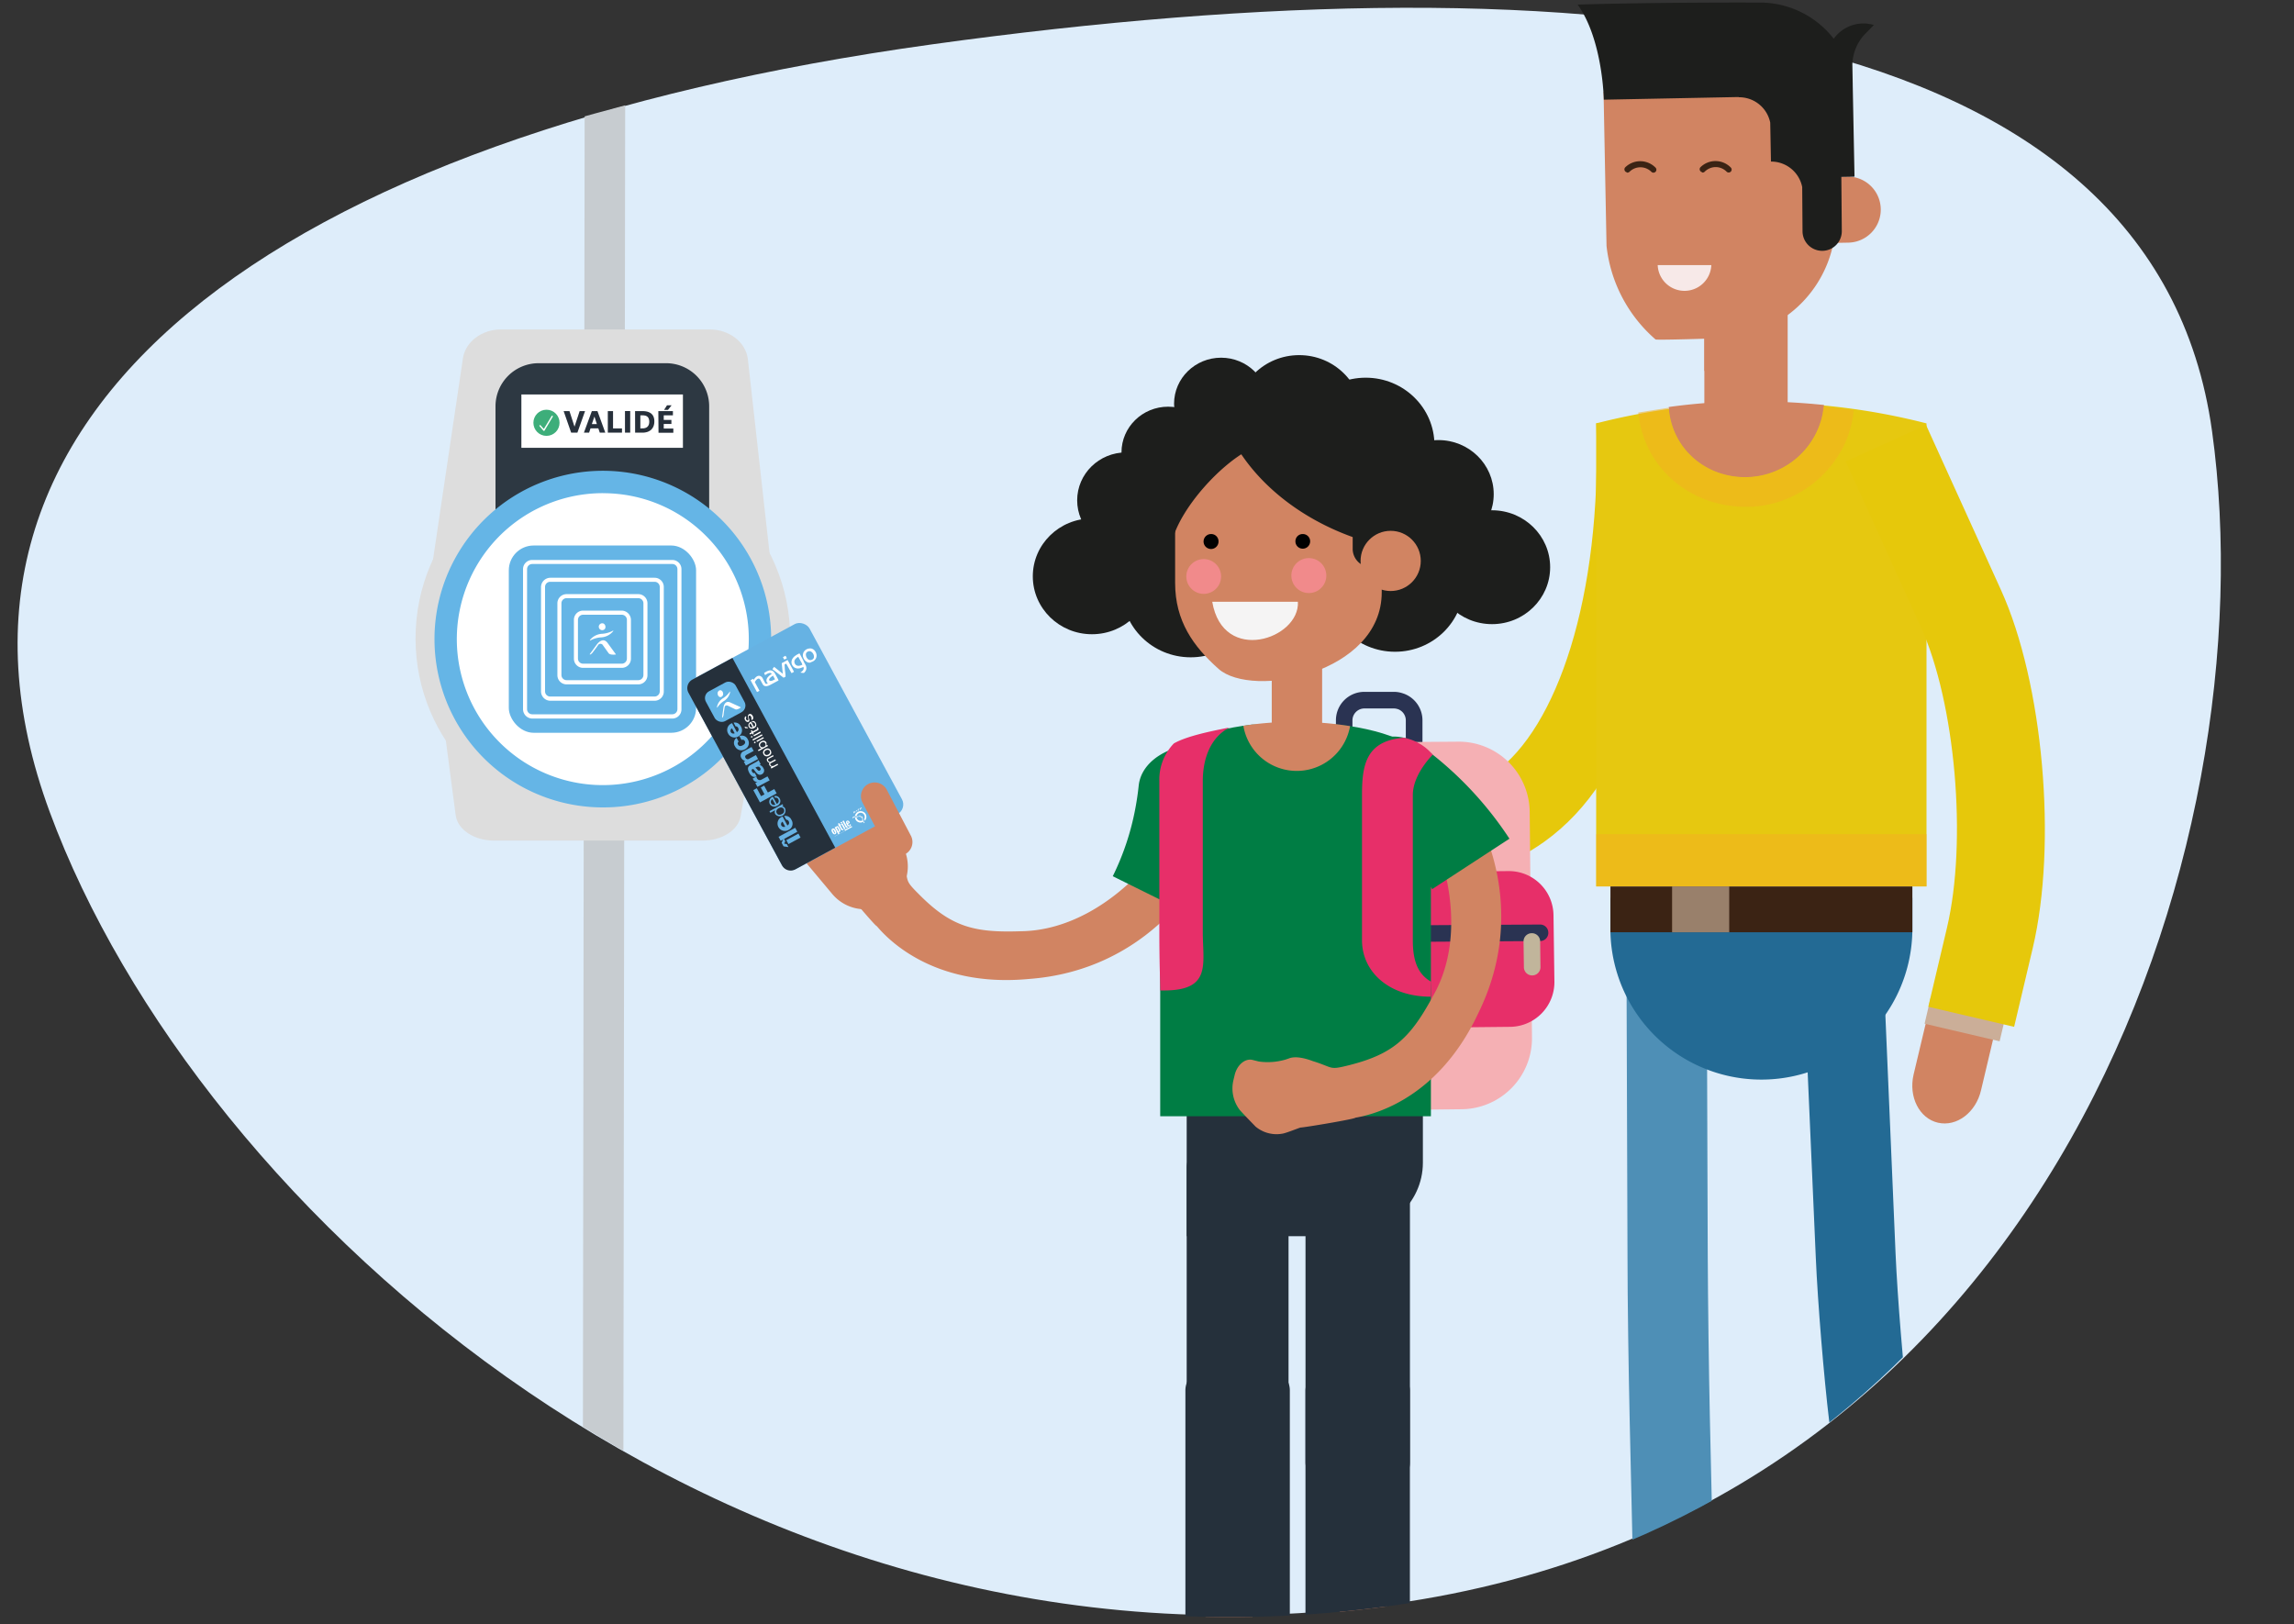 <?xml version="1.0" encoding="utf-8"?>
<svg xmlns="http://www.w3.org/2000/svg" xmlns:xlink="http://www.w3.org/1999/xlink" viewBox="0 0 500 354.07">
  <rect x="0" y="0" width="500" height="354.07" fill="#333333" stroke="none"/>
  <defs>
    <style>.cls-1{fill:none;}.cls-2{isolation:isolate;}.cls-3{fill:#deedfa;}.cls-4{clip-path:url(#clip-path);}.cls-5{fill:#c7ccd0;}.cls-6{fill:#ddd;}.cls-7{fill:#2d3842;}.cls-8{fill:#fff;}.cls-9{fill:#65b5e6;}.cls-10{fill:#27303b;}.cls-11{opacity:0.76;}.cls-12{fill:#009450;}.cls-13{fill:#d18462;}.cls-14{fill:#007d44;}.cls-15{fill:#66b2e3;}.cls-16{fill:#25303b;}.cls-17{fill:#236a94;}.cls-18{fill:#e6c80b;}.cls-19{fill:#4e8fb6;}.cls-20{fill:#e6c810;}.cls-21{fill:#3b2314;}.cls-22{fill:#99806b;}.cls-23{fill:#f2b121;mix-blend-mode:multiply;opacity:0.55;}.cls-24{fill:#1d1e1c;}.cls-25{fill:#f7e9e8;}.cls-26{fill:#cbae98;}.cls-27{fill:#2a3352;}.cls-28{fill:#f5b0b4;}.cls-29{fill:#e72f69;}.cls-30{fill:#c1b59b;}.cls-31{fill:#010101;}.cls-32{fill:#f5f4f4;}.cls-33{fill:#f18a8b;}</style>
    <clipPath id="clip-path">
      <path class="cls-1" d="M9,173.12C-23.47,84.22,10.49,56.38,141.62,21.51c57.54-15.3,229.67-58.2,272.52-53,62.06,7.57,60.32,66.28,67.9,121,.75,5.38-1.08,11.61,1.62,16.67,18,33.81-.06,38.3-3.6,58.61C465.76,246.84,412,335,303,350.07,158.54,370.08,41.41,262,9,173.12Z"/>
    </clipPath>
  </defs>
  <g class="cls-2">
    <g id="Calque_1" data-name="Calque 1">
      <path class="cls-3" d="M10.84,177C-21.26,90,59.35,29.59,203.21,9.66S469.6,3.45,482.14,94,447.07,329.72,303.21,349.65,42.94,264,10.84,177Z"/>
      <g class="cls-4">
        <polygon class="cls-5" points="135.72 434.62 126.89 434.62 127.46 0.53 136.29 0.53 135.72 434.62"/>
        <path class="cls-6" d="M153.14,183.23H107.65c-4.31,0-7.92-2.39-8.33-5.53L93.9,136.55h74.79l-7.25,41.34C160.9,181,157.35,183.23,153.14,183.23Z"/>
        <path class="cls-6" d="M109.2,71.81h45.48c4.31,0,7.92,2.82,8.33,6.52l5.43,48.56H93.65l7.25-48.78C101.43,74.51,105,71.81,109.2,71.81Z"/>
        <circle class="cls-6" cx="131.4" cy="139.17" r="40.83"/>
        <path class="cls-7" d="M117.44,79.17h27.73a9.4,9.4,0,0,1,9.4,9.4v29.22a0,0,0,0,1,0,0H108a0,0,0,0,1,0,0V88.57A9.4,9.4,0,0,1,117.44,79.17Z"/>
        <rect class="cls-8" x="113.64" y="85.99" width="35.21" height="11.63"/>
        <circle class="cls-8" cx="131.4" cy="139.32" r="34.25"/>
        <path class="cls-9" d="M131.4,176a36.69,36.69,0,1,1,25.94-10.75A36.44,36.44,0,0,1,131.4,176Zm0-68.5a31.82,31.82,0,1,0,22.49,9.32A31.57,31.57,0,0,0,131.4,107.51Z"/>
        <rect class="cls-9" x="110.9" y="118.91" width="40.82" height="40.82" rx="5.41"/>
        <path class="cls-8" d="M146.57,156.63H116a2.05,2.05,0,0,1-2-2V124.06a2,2,0,0,1,2-2h30.53a2,2,0,0,1,2,2v30.52A2,2,0,0,1,146.57,156.63ZM116,122.94a1.12,1.12,0,0,0-1.12,1.12v30.52A1.12,1.12,0,0,0,116,155.7h30.53a1.12,1.12,0,0,0,1.12-1.12V124.06a1.12,1.12,0,0,0-1.12-1.12Z"/>
        <path class="cls-8" d="M142.68,152.75H119.92a2.05,2.05,0,0,1-2-2V127.94a2.05,2.05,0,0,1,2-2h22.76a2,2,0,0,1,2,2v22.77A2,2,0,0,1,142.68,152.75Zm-22.76-25.93a1.12,1.12,0,0,0-1.12,1.12v22.77a1.12,1.12,0,0,0,1.12,1.12h22.76a1.13,1.13,0,0,0,1.12-1.12V127.94a1.13,1.13,0,0,0-1.12-1.12Z"/>
        <path class="cls-8" d="M139.12,149.18H123.49a2,2,0,0,1-2-2V131.51a2,2,0,0,1,2-2h15.63a2,2,0,0,1,2,2v15.63A2,2,0,0,1,139.12,149.18Zm-15.63-18.79a1.12,1.12,0,0,0-1.12,1.12v15.63a1.12,1.12,0,0,0,1.12,1.12h15.63a1.12,1.12,0,0,0,1.12-1.12V131.51a1.12,1.12,0,0,0-1.12-1.12Z"/>
        <path class="cls-8" d="M135.52,145.58h-8.43a2,2,0,0,1-2-2v-8.43a2,2,0,0,1,2-2.05h8.43a2.05,2.05,0,0,1,2,2.05v8.43A2,2,0,0,1,135.52,145.58ZM127.09,134a1.12,1.12,0,0,0-1.12,1.12v8.43a1.12,1.12,0,0,0,1.12,1.12h8.43a1.12,1.12,0,0,0,1.12-1.12v-8.43a1.12,1.12,0,0,0-1.12-1.12Z"/>
        <path class="cls-8" d="M131.85,137.08a.75.75,0,1,1-.28-1.15.85.85,0,0,1,.28,1.15"/>
        <path class="cls-8" d="M132.45,140.18c-.78-1.09-1.74-.54-2.38.33-.51.69-.94,1.29-1.47,2-.13.16,0,.22.14.12a1.6,1.6,0,0,0,.5-.48c.22-.3.77-1,1.11-1.52a.62.62,0,0,1,1.09.06l1.22,1.7c.28.38,1.13.32,1.49.29.07,0,.09,0,.06-.09Z"/>
        <path class="cls-8" d="M133.49,137.53a5.71,5.71,0,0,1-2.36.63,3.61,3.61,0,0,0-2.39,1.17c-.19.21-.27.39,0,.24a5.59,5.59,0,0,1,2.36-.64,3.61,3.61,0,0,0,2.39-1.17C133.71,137.55,133.79,137.37,133.49,137.53Z"/>
        <path class="cls-10" d="M125.85,94.31h-1.36l-1.64-4.7h1.27l1.1,3.4,1.12-3.4h1.18Z"/>
        <path class="cls-10" d="M129,89.61h1.22l1.71,4.7h-1.2l-.32-.94h-1.7l-.31.94h-1.13Zm0,2.83h1.09l-.53-1.64Z"/>
        <path class="cls-10" d="M132.48,89.61h1.14v3.77h1.95v.93h-3.09Z"/>
        <path class="cls-10" d="M136.22,89.6h1.14v4.71h-1.14Z"/>
        <path class="cls-10" d="M138.42,89.61H140a4.9,4.9,0,0,1,1,.1,2.52,2.52,0,0,1,.85.37,1.87,1.87,0,0,1,.57.7,2.55,2.55,0,0,1,.2,1.07,2.83,2.83,0,0,1-.18,1.06,2.23,2.23,0,0,1-.52.77,2.45,2.45,0,0,1-.82.47,3.4,3.4,0,0,1-1,.16h-1.67Zm1.15.92v2.85H140a2,2,0,0,0,.68-.1,1.14,1.14,0,0,0,.74-.74,1.81,1.81,0,0,0,.09-.58,1.89,1.89,0,0,0-.1-.67,1,1,0,0,0-.28-.44,1.22,1.22,0,0,0-.48-.25,2.91,2.91,0,0,0-.7-.07Z"/>
        <path class="cls-10" d="M143.49,89.61h3.18v.92h-2v1h1.67v.88h-1.67v1h2.09v.93h-3.23Zm1.25-.26.64-1h1l-.79,1Z"/>
        <g class="cls-11">
          <circle class="cls-12" cx="119.11" cy="92.16" r="2.85"/>
        </g>
        <path class="cls-8" d="M118.57,93.91a.13.13,0,0,1-.11,0l-.85-1a.15.15,0,0,1,0-.21.14.14,0,0,1,.2,0l.72.81,1.68-2.79a.15.15,0,1,1,.25.15l-1.78,3a.15.15,0,0,1-.12.07Z"/>
        <path class="cls-13" d="M197,187.65c1.11,4.69,0,4,3.22,7.21,7.05,7.15,12,8.49,22.29,8.13,10.26-.11,20-6.1,27.16-14.13l11,3.37c0-.67-10.62,19.25-36.37,21.16-21.7,2.06-31.67-9.73-33.2-11.52h0c-.23.14-7.29-8.25-7.94-9.24-.95-.8-2-1.61-2.93-2.48a7.11,7.11,0,0,1-1.83-6c.45-1.62.87-3.22,1.35-4.76a7.67,7.67,0,0,1,4.84-4.5l1.23-.38c2.11-.63,4.22.09,4.73,1.64l.44,1.43a13.67,13.67,0,0,0,3.32,4.8l.5.44C196.14,183.74,196.75,186,197,187.65Z"/>
        <path class="cls-14" d="M260.56,199.92A77.83,77.83,0,0,0,268.22,173a9.62,9.62,0,0,0-.39-4.06c-1.34-4.3-5.49-7.26-9.69-6.38-5.5,1.12-9.44,4.37-9.94,8.6-.17,1.64-.41,3.31-.73,5A57,57,0,0,1,242.54,191Z"/>
        <path class="cls-13" d="M190.33,176.47a9.32,9.32,0,0,0-13.16-.92h0a9.33,9.33,0,0,0-.93,13.16l5.25,6.27a9.31,9.31,0,0,0,13.16.93h0a9.32,9.32,0,0,0,.93-13.16Z"/>
        <rect class="cls-15" x="158.46" y="139.16" width="29.86" height="47.09" rx="2.39" transform="translate(-56.54 102.15) rotate(-28.42)"/>
        <path class="cls-16" d="M182.05,184.78l-8.72,4.73a2.12,2.12,0,0,1-2.87-.86L150.06,151a2.11,2.11,0,0,1,.85-2.86l8.73-4.73Z"/>
        <rect class="cls-9" x="154.38" y="149.27" width="7.39" height="7.39" rx="1.68" transform="translate(-53.76 93.68) rotate(-28.42)"/>
        <path class="cls-8" d="M157.61,151.17a.69.69,0,0,1-.55.79c-.33,0-.61-.3-.64-.72a.69.69,0,0,1,.55-.79c.33,0,.61.3.64.72"/>
        <path class="cls-8" d="M159.24,153.15c-1-.48-1.45.29-1.57,1.16-.1.69-.18,1.29-.28,2,0,.17.07.18.16,0a1.49,1.49,0,0,0,.17-.54c0-.3.14-1,.21-1.52s.4-.57.8-.38l1.53.74c.35.17.93-.2,1.18-.36,0,0,0-.07,0-.09Z"/>
        <path class="cls-8" d="M159,150.85a4.7,4.7,0,0,1-1.44,1.37,2.86,2.86,0,0,0-1.26,1.76c-.06.22,0,.38.11.16a4.58,4.58,0,0,1,1.44-1.37,3,3,0,0,0,1.26-1.77C159.13,150.78,159.12,150.62,159,150.85Z"/>
        <path class="cls-8" d="M171.6,143.9l-.41.23h0l-.74.39a.14.14,0,0,0-.06.11h0l.23,2.24-1.89-1.51-.38.5.07.06,1.56,1.19.81.62.43-.23c0-.12,0-.51-.09-1.07s-.09-1.08-.13-1.59l.36-.19,1.11,2a.1.1,0,0,0,.13.05l.41-.23a.09.09,0,0,0,0-.13L171.74,144A.11.11,0,0,0,171.6,143.9Zm-.49-.91-.41.23a.1.1,0,0,0,0,.14l.21.38a.1.1,0,0,0,.13,0l.42-.23a.09.09,0,0,0,0-.13l-.21-.39A.1.1,0,0,0,171.11,143Z"/>
        <path class="cls-8" d="M165,150.86l.54-.29-.63-1.16-.26-.49-.13-.25a3.3,3.3,0,0,1,.29-.41,1,1,0,0,1,.3-.27.39.39,0,0,1,.34-.06.62.62,0,0,1,.29.31l.2.36c.09.17.16.3.21.38l.13.24h0a.62.62,0,0,0,.24.24.93.93,0,0,0,.4.12,1.37,1.37,0,0,0,.47-.08,2.33,2.33,0,0,0,.5-.21l.56-.3h0l1.18-.63a.1.1,0,0,0,.05-.11v0h0v0l-.17-.34-.54-1a2.07,2.07,0,0,0-.39-.53,1,1,0,0,0-.42-.22,1.06,1.06,0,0,0-.53,0,2.5,2.5,0,0,0-.58.23l-.3.17-.14.09-.07,0,.21.52.09-.05L167,147l.18-.1a1.44,1.44,0,0,1,.31-.15l.25-.06a.46.46,0,0,1,.29.05.44.44,0,0,1,.18.16,5.41,5.41,0,0,0-.5.36,3.2,3.2,0,0,0-.37.37,1.17,1.17,0,0,0-.27.53.81.81,0,0,0,.08.55.84.84,0,0,0,.22.27l0,0a.6.6,0,0,1-.24.06.44.44,0,0,1-.21,0,.27.27,0,0,1-.13-.13h0l-.09-.16-.2-.37-.28-.55a1,1,0,0,0-.54-.48.89.89,0,0,0-.69.08,1.41,1.41,0,0,0-.37.31,3,3,0,0,0-.36.47l-.12-.24-.55.3Zm3.71-3.17.19.35a.3.3,0,0,1,0,.08l-.07,0-.12.06-.31.15a1.09,1.09,0,0,1-.28.08.44.44,0,0,1-.28,0,.29.29,0,0,1-.18-.15.24.24,0,0,1,0-.22.78.78,0,0,1,.16-.24,2,2,0,0,1,.39-.33l.27-.19.1.18Z"/>
        <path class="cls-8" d="M176.71,144.42a1.51,1.51,0,0,1-.52,0h0a1.58,1.58,0,0,1-.56-.29h0a1.67,1.67,0,0,1-.41-.5h0A1.82,1.82,0,0,1,175,143h0a1.47,1.47,0,0,1,.06-.59h0a1.29,1.29,0,0,1,.27-.5h0a1.54,1.54,0,0,1,.44-.36h0a1.48,1.48,0,0,1,.55-.18h0a1.41,1.41,0,0,1,.54,0h0a1.55,1.55,0,0,1,.54.28h0a1.57,1.57,0,0,1,.38.49h0a1.61,1.61,0,0,1,.19.61h0a1.45,1.45,0,0,1-.07.62h0a1.43,1.43,0,0,1-.26.45h0a1.4,1.4,0,0,1-.44.34h0a1.47,1.47,0,0,1-.52.18Zm-.91-2.19a.79.79,0,0,0-.13.26h0a.87.87,0,0,0,0,.4h0a1.23,1.23,0,0,0,.14.42h0a1.41,1.41,0,0,0,.29.38h0a1,1,0,0,0,.4.19h0a.57.57,0,0,0,.26,0h0a.67.67,0,0,0,.26-.09h0a1.08,1.08,0,0,0,.24-.18h0a.85.85,0,0,0,.13-.25h0a.93.93,0,0,0,0-.41h0a1.05,1.05,0,0,0-.14-.41h0a1.16,1.16,0,0,0-.29-.37h0a.83.83,0,0,0-.39-.21h0a.75.75,0,0,0-.26,0h0a.62.62,0,0,0-.27.09h0a.86.86,0,0,0-.25.19Z"/>
        <path class="cls-8" d="M175,143.81c-.14-.26-.28-.54-.44-.83l-.17-.32-.09-.16a.09.09,0,0,0-.12-.05h0l-.29.15a4.78,4.78,0,0,0-.64.41,2,2,0,0,0-.43.44,1.49,1.49,0,0,0-.3.74,1.25,1.25,0,0,0,.15.77,1.42,1.42,0,0,0,.48.54,1.49,1.49,0,0,0,.6.21,1.85,1.85,0,0,0,.69-.07,3.26,3.26,0,0,0,.66-.27l0,0a1,1,0,0,1,.07.37.8.8,0,0,1-.23.46,1.49,1.49,0,0,1-.35.3l-.14.1a3.31,3.31,0,0,0,.77.09,2.07,2.07,0,0,0,.32-.36,1.27,1.27,0,0,0,.22-.66,1.53,1.53,0,0,0-.22-.79l-.28-.5Zm-.22.87c.05.08.08.15.11.2h0a1.9,1.9,0,0,1-.42.18,2.25,2.25,0,0,1-.4.07.93.93,0,0,1-.47-.1.87.87,0,0,1-.35-.36,1,1,0,0,1-.11-.49.84.84,0,0,1,.2-.48,1.33,1.33,0,0,1,.29-.29,1.87,1.87,0,0,1,.36-.24c.09.17.17.33.26.48l.24.44C174.63,144.32,174.74,144.51,174.82,144.68Z"/>
        <path class="cls-8" d="M168,167.26l.22-.12h0a.66.66,0,0,1-.59-.62.36.36,0,0,1,.11-.27.56.56,0,0,1-.29-.1.61.61,0,0,1-.22-.23.65.65,0,0,1-.08-.22.42.42,0,0,1,.07-.37.54.54,0,0,1,.18-.14l1.09-.59.13.24-1,.53-.13.08-.08.1a.19.19,0,0,0,0,.13.37.37,0,0,0,.05.16.44.44,0,0,0,.26.23.39.39,0,0,0,.33-.05l.93-.5.13.25-1,.53a.57.57,0,0,0-.13.08.35.35,0,0,0-.08.1.19.19,0,0,0,0,.13.26.26,0,0,0,.05.15.36.36,0,0,0,.14.16.49.49,0,0,0,.17.06h.16l.12,0,.93-.5.13.24-1.49.81Z"/>
        <path class="cls-8" d="M167.26,164.85a.72.72,0,0,1-.61-.14.93.93,0,0,1-.23-.28,1,1,0,0,1-.11-.35.65.65,0,0,1,.05-.31.75.75,0,0,1,.17-.28,1.21,1.21,0,0,1,.28-.21,1.1,1.1,0,0,1,.33-.12.69.69,0,0,1,.32,0,.65.65,0,0,1,.29.14.72.72,0,0,1,.23.28.9.9,0,0,1,.11.34.69.69,0,0,1,0,.32,1,1,0,0,1-.17.27,1.21,1.21,0,0,1-.28.21A1.06,1.06,0,0,1,167.26,164.85Zm.42-.55a.5.5,0,0,0,.09-.6.54.54,0,0,0-.14-.16.56.56,0,0,0-.19-.09.45.45,0,0,0-.23,0,.73.73,0,0,0-.26.09,1,1,0,0,0-.22.17.5.5,0,0,0-.12.19.39.39,0,0,0,0,.21.36.36,0,0,0,.06.2.42.42,0,0,0,.13.16.37.37,0,0,0,.19.09.59.59,0,0,0,.23,0,1.12,1.12,0,0,0,.27-.1A.76.76,0,0,0,167.68,164.3Z"/>
        <path class="cls-8" d="M165.22,163.48l.77-.42h0a.44.44,0,0,1-.28-.1.87.87,0,0,1-.21-.25.77.77,0,0,1-.1-.34.73.73,0,0,1,.06-.3.8.8,0,0,1,.18-.27,1.05,1.05,0,0,1,.27-.2,1.1,1.1,0,0,1,.33-.12.65.65,0,0,1,.31,0,.7.7,0,0,1,.28.12,1,1,0,0,1,.23.27s0,.08,0,.13a.83.83,0,0,1,0,.15,1,1,0,0,1,0,.17.49.49,0,0,1,0,.16h0l.2-.1.13.24-2.06,1.12Zm.62-1.48a.68.68,0,0,0-.13.18.42.42,0,0,0-.05.22.43.43,0,0,0,.07.23.4.4,0,0,0,.16.18.37.37,0,0,0,.2.07.6.6,0,0,0,.23,0,1,1,0,0,0,.22-.08,1.33,1.33,0,0,0,.19-.14.73.73,0,0,0,.14-.18.54.54,0,0,0,0-.22.64.64,0,0,0-.07-.24.49.49,0,0,0-.17-.18.37.37,0,0,0-.2-.07.62.62,0,0,0-.23,0l-.22.1A.64.64,0,0,0,165.84,162Z"/>
        <path class="cls-8" d="M164.74,161.87l-.3.17-.14-.25.3-.16Zm.13-.39,1.49-.8.14.24-1.5.81Z"/>
        <path class="cls-8" d="M164,161.18l2.06-1.12.14.25-2.07,1.12Z"/>
        <path class="cls-8" d="M164.07,160.65l-.3.16-.13-.24.3-.16Zm.14-.39,1.49-.81.13.25-1.49.81Z"/>
        <path class="cls-8" d="M163.67,159.27l.22-.12.16.3.93-.5s.05,0,.06,0a.05.05,0,0,0,0-.05.15.15,0,0,0,0-.06.93.93,0,0,0-.05-.1l-.06-.11.22-.12.1.19a.77.77,0,0,1,.07.17.23.23,0,0,1,0,.14.15.15,0,0,1-.06.11.55.55,0,0,1-.16.11l-.95.52.14.25-.22.12-.13-.26-.45.25-.13-.25.44-.24Z"/>
        <path class="cls-8" d="M164.37,157.21a.81.81,0,0,1,.35.36.8.8,0,0,1,.11.34.65.65,0,0,1,0,.31,1,1,0,0,1-.17.27,1.69,1.69,0,0,1-.29.22,1,1,0,0,1-.34.11.74.74,0,0,1-.33,0,.79.79,0,0,1-.28-.13,1,1,0,0,1-.21-.25.7.7,0,0,1-.09-.38.59.59,0,0,1,.09-.32.92.92,0,0,1,.22-.26,1.06,1.06,0,0,1,.27-.18l.61,1.11a.66.66,0,0,0,.17-.12.39.39,0,0,0,.11-.17.64.64,0,0,0,0-.2.62.62,0,0,0-.08-.24.43.43,0,0,0-.21-.21.36.36,0,0,0-.29,0l-.13-.25A.77.77,0,0,1,164.37,157.21Zm-.93.58a.38.38,0,0,0-.08.17.35.35,0,0,0,0,.18.32.32,0,0,0,.06.18.4.4,0,0,0,.12.16.6.6,0,0,0,.16.08.59.59,0,0,0,.19,0,.41.41,0,0,0,.18,0l-.47-.86A.86.86,0,0,0,163.44,157.79Zm-1,.94.61,0-.1-.18-.68-.15Z"/>
        <path class="cls-8" d="M163.78,156.69a.33.33,0,0,0,0-.14.77.77,0,0,0,0-.15,1,1,0,0,0-.07-.15.75.75,0,0,0-.07-.12l-.1-.1a.22.22,0,0,0-.11-.05.22.22,0,0,0-.24.18.58.58,0,0,0,0,.22c0,.08,0,.17.07.26a1.57,1.57,0,0,1,.06.28.54.54,0,0,1,0,.25.39.39,0,0,1-.19.19.36.36,0,0,1-.22,0,.36.36,0,0,1-.2-.06.7.7,0,0,1-.17-.13.8.8,0,0,1-.13-.19,1.28,1.28,0,0,1-.11-.24.62.62,0,0,1,0-.23.38.38,0,0,1,.07-.21.55.55,0,0,1,.19-.18l.14.24a.31.31,0,0,0-.1.1.5.5,0,0,0,0,.13.69.69,0,0,0,0,.13.61.61,0,0,0,.05.12l.07.11.09.09.1,0a.15.15,0,0,0,.11,0,.2.2,0,0,0,.08-.1.38.38,0,0,0,0-.15,1.48,1.48,0,0,0,0-.19l-.06-.19c0-.07,0-.14,0-.21a1.28,1.28,0,0,1,0-.19.55.55,0,0,1,.06-.18.56.56,0,0,1,.16-.14.43.43,0,0,1,.26-.06.44.44,0,0,1,.22.07.7.7,0,0,1,.19.16l.14.21a.93.93,0,0,1,.1.26.5.5,0,0,1,0,.24.58.58,0,0,1-.08.22.78.78,0,0,1-.21.19l-.13-.25A.43.43,0,0,0,163.78,156.69Z"/>
        <path class="cls-15" d="M171.49,184l.36.65-1.07-.16-.42-.77.45-1,.35.65-.24.52Zm.36,0-.47-.86,2.64-1.43.47.86Z"/>
        <rect class="cls-15" x="169.68" y="181.35" width="4.13" height="0.98" transform="translate(-65.85 103.67) rotate(-28.42)"/>
        <path class="cls-15" d="M171.62,179.93a.63.63,0,0,0,.28-.91.59.59,0,0,0-.55-.34l-.44-.81a1.43,1.43,0,0,1,1.59.84,1.52,1.52,0,0,1-.63,2.21,1.61,1.61,0,1,1-1.3-2.93l1.05,1.94m-1.06-.81a.61.61,0,0,0-.26.81.65.65,0,0,0,.84.27Z"/>
        <path class="cls-15" d="M170.55,175.29l.18.34-.28.15h0a.79.79,0,0,1,.69.49,1.25,1.25,0,0,1-2.17,1.18.9.9,0,0,1,0-.85h0l-1.07.57-.18-.34,2.87-1.55m.26,1.1c-.24-.46-.73-.42-1.12-.21s-.69.61-.43,1.08.73.41,1.14.19a.78.78,0,0,0,.41-1.06"/>
        <path class="cls-15" d="M168.75,173.55a1,1,0,0,1,1.19.51,1.1,1.1,0,0,1-.55,1.58,1.13,1.13,0,0,1-1.61-.39,1.15,1.15,0,0,1,.68-1.58l.84,1.55a.68.68,0,0,0,.33-1,.56.56,0,0,0-.69-.32l-.19-.34m-.4.64a.69.69,0,0,0-.26.92.68.68,0,0,0,.91.28Z"/>
        <polygon class="cls-15" points="165.64 174.91 164.19 172.23 164.95 171.82 165.88 173.55 166.63 173.15 165.82 171.65 166.55 171.25 167.36 172.75 168.76 172 169.28 172.94 165.64 174.91"/>
        <path class="cls-15" d="M165.09,171.52l-.46-.84.47-.25h0a.9.9,0,0,1-.94-.52.78.78,0,0,1-.09-.21l.79-.43a1.52,1.52,0,0,0,.12.36.69.69,0,0,0,1,.31l1.31-.7.47.86Z"/>
        <path class="cls-15" d="M164.9,169.23a.93.93,0,0,1-.93,0,2,2,0,0,1-.64-.74c-.34-.63-.53-1.31.22-1.71l1.16-.63a1.68,1.68,0,0,0,.62-.47l.47.88a1.32,1.32,0,0,1-.22.18,1.35,1.35,0,0,1,.8.7.9.9,0,0,1-.32,1.33c-.86.47-1.3-.51-1.74-1-.11-.13-.21-.19-.37-.1s-.15.39,0,.57a.43.43,0,0,0,.56.25l.44.81m.77-1.86c-.23-.41-.54-.42-1.07-.11a2.78,2.78,0,0,1,.43.46c.15.17.32.29.53.17a.35.35,0,0,0,.11-.52"/>
        <path class="cls-15" d="M162.57,166.87l-.45-.84.36-.19v0a1.11,1.11,0,0,1-.88-.59,1,1,0,0,1,.5-1.5l1.7-.92.47.86-1.28.69c-.36.2-.75.36-.49.83a.55.55,0,0,0,.81.17l1.45-.79.47.87Z"/>
        <path class="cls-15" d="M161,161.67a.46.46,0,0,0-.15.63c.26.48.71.34,1.08.14s.61-.52.41-.89a.53.53,0,0,0-.72-.25l-.45-.84a1.4,1.4,0,0,1,1.83.73,1.5,1.5,0,0,1-.6,2.12,1.53,1.53,0,0,1-2.19-.61,1.35,1.35,0,0,1,.33-1.87Z"/>
        <path class="cls-15" d="M160.61,159.58a.64.64,0,0,0,.28-.91.59.59,0,0,0-.56-.34l-.44-.81a1.43,1.43,0,0,1,1.59.84,1.52,1.52,0,0,1-.62,2.21,1.57,1.57,0,0,1-2.16-.68,1.56,1.56,0,0,1,.86-2.25l1.05,1.94m-1.07-.81a.63.63,0,0,0-.26.81.65.65,0,0,0,.85.26Z"/>
        <polygon class="cls-8" points="185.73 180.26 184.19 181.1 184.07 180.88 185.62 180.05 185.73 180.26 185.73 180.26"/>
        <polygon class="cls-8" points="181.92 182.31 181.94 182.34 185.74 180.28 185.72 180.25 181.92 182.31 181.92 182.31"/>
        <path class="cls-8" d="M181.81,180.63a.36.36,0,0,0-.37,0,.36.36,0,0,0-.21.3,1,1,0,0,0,.15.5.89.89,0,0,0,.33.39.35.35,0,0,0,.37,0,.36.36,0,0,0,.21-.3,1,1,0,0,0-.15-.51,1.08,1.08,0,0,0-.33-.4Zm.2.92s0,.09,0,.11-.07,0-.1,0a2.14,2.14,0,0,1-.2-.33c-.1-.18-.16-.3-.18-.35s0-.09,0-.11a.08.08,0,0,1,.11,0,3,3,0,0,1,.2.34,1.43,1.43,0,0,1,.17.35Z"/>
        <path class="cls-8" d="M182.89,180.38s-.06-.1-.09-.12a.36.36,0,0,0-.19-.16.29.29,0,0,0-.22,0l-.12.08a.35.35,0,0,0-.07.12l-.06-.07-.23.13.8,1.49.29-.16-.18-.33h.07l.11,0a.32.32,0,0,0,.16-.2.34.34,0,0,0,0-.26l-.07-.16-.09-.16-.09-.17Zm-.11.52.08.16a.15.15,0,0,1,0,.09l0,.06-.05,0s0,0-.05,0l-.43-.79.07-.05h0a.08.08,0,0,1,.08,0,.19.19,0,0,1,.07.06l.08.11.08.16a1.65,1.65,0,0,1,.1.19Z"/>
        <path class="cls-8" d="M183.37,179.81l-.18.1.39.72q0,.09.09.09a.21.21,0,0,0,.14,0l.08.15-.16.09a.33.33,0,0,1-.25,0,.29.29,0,0,1-.18-.17l-.4-.74-.11.06-.09-.16.11-.06-.18-.34.29-.15.18.34.18-.1.09.16Z"/>
        <path class="cls-8" d="M184.28,180.63l-.28.15-.64-1.17.28-.16.64,1.18Zm-.68-1.25-.28.15-.14-.26.28-.16.14.27Z"/>
        <path class="cls-8" d="M184.83,180.33l-.18.1a.23.23,0,0,1-.19,0,.32.32,0,0,1-.16-.15l-.69-1.28.29-.15.69,1.27s0,0,0,0a.13.13,0,0,0,.1,0l.09.15Z"/>
        <path class="cls-8" d="M185.2,179.23a.76.76,0,0,0-.28-.32.32.32,0,0,0-.31,0,.36.36,0,0,0-.21.31.9.9,0,0,0,.15.49.92.92,0,0,0,.33.4.36.36,0,0,0,.35,0,.42.42,0,0,0,.21-.21.33.33,0,0,0-.05-.26l-.2.11a.26.26,0,0,1,0,.1s0,0-.05.06a.1.1,0,0,1-.12,0,2.08,2.08,0,0,1-.2-.31l.42-.23-.07-.13Zm-.44.19a1.1,1.1,0,0,1-.1-.22.09.09,0,0,1,.05-.09.08.08,0,0,1,.1,0,1.15,1.15,0,0,1,.13.2l-.18.1Z"/>
        <path class="cls-8" d="M188.48,178.92h0a1.45,1.45,0,0,1-.12-.37.94.94,0,0,0,0-.92.88.88,0,0,0-1.21-.35.89.89,0,0,0-.43.56,1,1,0,0,0-.37,0,1.26,1.26,0,0,1,2.33-.39,1.25,1.25,0,0,1-.21,1.48Z"/>
        <path class="cls-8" d="M186.72,178.24a.79.79,0,0,0,.08.23.91.91,0,0,0,1.22.36h0a1.92,1.92,0,0,0,.11.31,1,1,0,0,1-.26.11,1.21,1.21,0,0,1-1.4-.61,1.38,1.38,0,0,1-.13-.39.56.56,0,0,1,.38,0Z"/>
        <path class="cls-8" d="M187.44,177.8l.09.13h0l.07,0a.06.06,0,0,1,.07,0l0,.08a.08.08,0,0,1,0-.07.07.07,0,0,1,.08,0s0,.06,0,.06,0,0,.11,0a.2.2,0,0,1,.08,0,.11.11,0,0,1,.08.12,3.07,3.07,0,0,0,.1.58,1.45,1.45,0,0,0,.35.66l-.14.08a2.09,2.09,0,0,1-.44-1.19s0-.09-.05-.07l-.05,0s-.08,0-.11-.07-.06,0-.06,0-.08,0-.08,0l0-.07s0,0,0,0l-.08,0a.07.07,0,0,1-.08,0l-.08-.12a0,0,0,0,0-.07,0l-.12.1a.31.31,0,0,1-.15.07.7.7,0,0,1-.32,0,1,1,0,0,0-.29,0,.91.91,0,0,0-.5.3l-.08-.14a.79.79,0,0,1,.51-.31.88.88,0,0,1,.42,0H187a.27.27,0,0,0,.18-.06,1.48,1.48,0,0,1,.18-.13.1.1,0,0,1,.13,0Z"/>
        <path class="cls-8" d="M186.22,177l-.09.05h0l.22.08.13-.06-.2-.07c.17-.1.11-.19.11-.19s-.18,0-.18,0l-.24.13.11.35.11-.06-.11-.31.13-.07s0,0,.07,0,0,.08-.06.13Z"/>
        <polygon class="cls-8" points="187.12 176.35 187.29 176.26 187.28 176.22 186.83 176.46 186.84 176.5 187.01 176.41 187.12 176.72 187.22 176.66 187.12 176.35 187.12 176.35"/>
        <path class="cls-8" d="M186.62,176.85l0-.16.11.08-.15.08Zm0-.3-.12.48.05,0,0-.11.19-.11.09.05.11-.06-.35-.23Z"/>
        <path class="cls-8" d="M187.61,176.25l-.09.05-.05-.15.1-.05a.06.06,0,0,1,.09,0,.09.09,0,0,1,0,.13Zm.16-.19c0-.09-.17,0-.17,0l-.24.13.11.35.1-.06,0-.14.14-.08c.17-.09.1-.19.1-.19Z"/>
        <path class="cls-8" d="M193.64,174.57a8.07,8.07,0,0,0-4.17,1.23l1.05,1.94,3.38-1.82Z"/>
        <path class="cls-9" d="M192.63,175.12l.23.83-.14.08c-.19.08-.5.09-.55-.17a.61.61,0,0,1,.33-.54s0-.15,0-.15l0,0a.89.89,0,0,0-.54.67v0l-.1-.34-.16.09.2.66A.88.88,0,0,0,191,176a1.2,1.2,0,0,0-.21.09c-.26.14-.45.34-.41.51s.64-.06.72.11-.09.26-.24.34a2,2,0,0,1-.31.11v.14a1.25,1.25,0,0,0,.3-.12c.43-.22.52-.46.46-.6s-.68.07-.72-.11.15-.23.26-.29l.13-.05s0,0,0-.09h0l.09.31s0,.07.11.1.11,0,.1,0-.07-.24-.11-.36a2.68,2.68,0,0,1,.79.49l.17-.09-.11-.37h0c.13.17.44.17.76,0A.68.68,0,0,0,193,176a.16.16,0,0,0,0-.14l-.08-.28.41-.22s0-.05,0-.18l-.46.25-.08-.28.54-.29s0,0,0-.16Z"/>
        <path class="cls-13" d="M193.33,172.24a3,3,0,0,0-4-1.38h0a3,3,0,0,0-1.38,4l5.23,10a3,3,0,0,0,4,1.39h0a3,3,0,0,0,1.4-4Z"/>
        <path class="cls-17" d="M407.73,384.57l17.36-2.11L416,307.91c-1.15-9.51-2.42-25-2.84-34.59L410.24,205l-17.47.75,3,68.36c.43,9.95,1.76,26.07,2.95,35.94l9.06,74.56Z"/>
        <path class="cls-18" d="M309.18,191.79c10.54,0,19.71-2.77,27.43-8.32,19.22-13.78,27.83-42.85,26.32-88.89l-15-2.35c1.25,38.28-8.73,66.54-22.13,76.15-9.22,6.61-22.48,6.53-40.56-.26l-6.53,17.4q16.73,6.27,30.48,6.27Z"/>
        <path class="cls-19" d="M356.91,384.55l17.48-.4-1.71-75.26c-.21-9.7-.42-25.51-.46-35.24l-.23-67-17.49.07.23,67c0,9.83.25,25.79.47,35.58l1.71,75.26Z"/>
        <path class="cls-17" d="M383.92,235.33a32.9,32.9,0,0,0,32.9-32.91V195.7H351v6.72A32.9,32.9,0,0,0,383.92,235.33Z"/>
        <path class="cls-20" d="M419.9,92.29a144.92,144.92,0,0,0-72,0V193.22h72Z"/>
        <rect class="cls-21" x="351.01" y="193.22" width="65.81" height="9.99"/>
        <rect class="cls-22" x="364.45" y="193.21" width="12.45" height="10"/>
        <path class="cls-13" d="M380.62,87.48a152.93,152.93,0,0,1,16.94.8A17.27,17.27,0,0,1,380.91,104c-9,.27-16.59-6.13-17.2-15.28A131.31,131.31,0,0,1,380.62,87.48Z"/>
        <path class="cls-23" d="M363.66,88.88h0c.66,9,8.26,15.39,17.23,15.17S397,96.66,397.42,88.61l6.59.81c-.85,11-10.68,20.83-22.94,21.06s-22.72-8.13-24-20.55Z"/>
        <path class="cls-13" d="M380.54,50.63a9.07,9.07,0,0,1,9.08,9.07V90.07a9.07,9.07,0,1,1-18.14,0V59.7A9.06,9.06,0,0,1,380.54,50.63Z"/>
        <path class="cls-13" d="M380.54,50.63a9.07,9.07,0,0,1,9.08,9.07V90.07a9.07,9.07,0,0,1-8.27,9V89.92a9.07,9.07,0,0,0-9.07-9.07c-.27,0-.54,0-.8,0V59.7A9.06,9.06,0,0,1,380.54,50.63Z"/>
        <path class="cls-13" d="M349.51,20l.65,33.61A31.52,31.52,0,0,0,360.85,74c.87.17,13.76-.26,13.95-.27a25.82,25.82,0,0,0,25.31-26.32L399.56,19Z"/>
        <path class="cls-13" d="M402.59,38.49a7.2,7.2,0,1,1,.28,14.4l-11.72.22.15-14.4Z"/>
        <path class="cls-24" d="M343.86,1c18.2-.54,39.29-.44,39.29-.44a20.4,20.4,0,0,1,16.53,7.89,7.94,7.94,0,0,1,8.75-3L406.2,7.73A10.19,10.19,0,0,0,403.74,14l.08,4.35,0,.16.39,20-2.87.05.1,11.75a4.28,4.28,0,1,1-8.56.17l-.07-9.7A6.9,6.9,0,0,0,386,35.22l-.16-8.48a6.9,6.9,0,0,0-6.89-5.54v-.05l-29.38.58S349.35,8.63,343.86,1Z"/>
        <path class="cls-25" d="M373,57.79a5.85,5.85,0,0,1-11.69,0Z"/>
        <rect class="cls-23" x="347.93" y="181.83" width="71.98" height="11.39"/>
        <path class="cls-21" d="M371,37.6a.6.6,0,0,0,.56-.18,3.41,3.41,0,0,1,2.4-1,3.37,3.37,0,0,1,2.37,1,.65.65,0,0,0,.91,0,.64.64,0,0,0,0-.91,4.67,4.67,0,0,0-6.59-.08.64.64,0,0,0,0,.91.56.56,0,0,0,.34.19Z"/>
        <path class="cls-21" d="M354.6,37.62a.66.66,0,0,0,.56-.17,3.38,3.38,0,0,1,4.77,0,.64.64,0,0,0,.91,0,.65.65,0,0,0,0-.91,4.67,4.67,0,0,0-6.59-.08.64.64,0,0,0,0,.91.58.58,0,0,0,.35.19Z"/>
        <path class="cls-13" d="M417.08,234.26c-1.12,4.85,1.27,9.54,5.33,10.47h0c4.07.93,8.26-2.23,9.38-7.09l2.55-10.76c1.13-4.85-1.26-9.54-5.33-10.47h0c-4.06-.94-8.26,2.24-9.37,7.08Z"/>
        <polygon class="cls-26" points="419.48 223.15 420.79 217.59 437.15 221.42 435.84 226.98 419.48 223.15"/>
        <path class="cls-18" d="M436.15,128.64l-16.35-36-17.51,7.95,16.35,36c7.56,16.67,10.18,46.73,5.72,65.65l-4.07,17.22L439,223.83l4.06-17.18C448.44,183.88,445.33,148.88,436.15,128.64Z"/>
        <path class="cls-27" d="M304.67,154.57a2.6,2.6,0,0,1,1.74,2.44v6H294.78V157a2.61,2.61,0,0,1,2.6-2.57l6.43,0a2.72,2.72,0,0,1,.86.15Zm1.22-3.39a6,6,0,0,0-2.08-.37l-6.45,0a6.19,6.19,0,0,0-6.18,6.2v9.56l18.86,0,0-9.56a6.19,6.19,0,0,0-4.13-5.83Z"/>
        <path class="cls-28" d="M298.92,161.81a15.5,15.5,0,0,0-15.34,15.64l.54,49.18A15.52,15.52,0,0,0,299.75,242l18.85-.21a15.48,15.48,0,0,0,15.31-15.65l-.5-49.19a15.46,15.46,0,0,0-15.66-15.28Z"/>
        <path class="cls-29" d="M317,190a9.78,9.78,0,0,0-9.64,9.83l.24,14.49a9.7,9.7,0,0,0,9.8,9.63l11.81-.12A9.76,9.76,0,0,0,338.8,214l-.2-14.52a9.73,9.73,0,0,0-9.82-9.6Z"/>
        <path class="cls-27" d="M335.69,205.13a1.78,1.78,0,0,0,1.78-1.84h0a1.77,1.77,0,0,0-1.81-1.76l-23.74.14a1.8,1.8,0,0,0-1.79,1.83h0a1.84,1.84,0,0,0,1.87,1.78Z"/>
        <path class="cls-30" d="M332.15,210.85a1.79,1.79,0,0,0,1.85,1.77h0a1.79,1.79,0,0,0,1.76-1.84l-.07-5.6a1.79,1.79,0,0,0-1.82-1.76h0a1.78,1.78,0,0,0-1.8,1.81Z"/>
        <path class="cls-16" d="M258.65,224.46v45h34.06c9.61,0,17.42-7.15,17.42-16v-29H258.65"/>
        <path class="cls-14" d="M252.88,243.32V169c0-6.06,9-9.73,20-11.05h19c11,1.32,20,5,20,11.05v74.32Z"/>
        <path class="cls-13" d="M271,158.2a75,75,0,0,1,23.26.08A11.8,11.8,0,0,1,271,158.2Z"/>
        <path class="cls-29" d="M253.42,215.9l-.54,0c0-2-.19-5.67-.19-12.8V170.28a11.33,11.33,0,0,1,3.17-8.23c2.82-1.6,7.93-2.64,12.12-3.47h0c-4.24,2.21-5.82,6.93-5.82,11.7v32.84C262.16,210.25,264.14,216,253.42,215.9Z"/>
        <ellipse class="cls-24" cx="304.06" cy="127.4" rx="14.98" ry="14.67"/>
        <ellipse class="cls-24" cx="238" cy="125.63" rx="12.89" ry="12.62"/>
        <ellipse class="cls-24" cx="259.52" cy="128.61" rx="14.98" ry="14.67"/>
        <path class="cls-13" d="M277.19,141.09v16.82a5.52,5.52,0,0,0,5.52,5.48h0a5.5,5.5,0,0,0,5.46-5.48V141.09Z"/>
        <path class="cls-13" d="M301.16,106.49v22.64c0,17.71-28.2,23.22-35.57,16.67-5.51-4.91-9.46-10.43-9.46-18.74v-20.3C256.13,74.68,301.16,77.28,301.16,106.49Z"/>
        <path class="cls-31" d="M265.59,118a1.63,1.63,0,1,1-1.61-1.59A1.59,1.59,0,0,1,265.59,118Z"/>
        <path class="cls-31" d="M285.56,118a1.61,1.61,0,0,1-1.61,1.6,1.59,1.59,0,0,1-1.6-1.6,1.57,1.57,0,0,1,1.6-1.59A1.59,1.59,0,0,1,285.56,118Z"/>
        <path class="cls-32" d="M264.22,131.18c2.35,13.77,19.12,8.09,18.67,0Z"/>
        <path class="cls-33" d="M281.47,125.66a3.81,3.81,0,0,0,7.61,0,3.81,3.81,0,1,0-7.61,0Z"/>
        <path class="cls-33" d="M258.57,125.66a3.79,3.79,0,0,0,7.58,0,3.79,3.79,0,1,0-7.58,0Z"/>
        <ellipse class="cls-24" cx="266.15" cy="88" rx="10.25" ry="10.03"/>
        <ellipse class="cls-24" cx="254.61" cy="98.61" rx="10.17" ry="9.96"/>
        <path class="cls-24" d="M272.31,98c-6.4,3.32-14.56,12.35-16.67,19.32-4.5-4.22-4.41-11.59-2.87-17s5.63-7.93,10.87-9.88a31.8,31.8,0,0,1,9-1.92Z"/>
        <path class="cls-24" d="M310.45,119.77c1.61-4.88,3-10,2.92-12.82-.2-11.34-8.63-20.56-19.74-22.7-10.11-2-19.59,1-28.84,4.73,1.25,2.42,2.64,4.71,3.95,7.09,5.33,9.69,15.06,17.05,26.09,21v2.66a4,4,0,0,0,4,3.9h6.58Z"/>
        <ellipse class="cls-24" cx="313.53" cy="107.72" rx="12.04" ry="11.79"/>
        <ellipse class="cls-24" cx="325.2" cy="123.64" rx="12.67" ry="12.41"/>
        <ellipse class="cls-24" cx="297.67" cy="97" rx="14.98" ry="14.67"/>
        <ellipse class="cls-24" cx="283.17" cy="90.82" rx="13.7" ry="13.41"/>
        <circle class="cls-13" cx="303.11" cy="122.27" r="6.56"/>
        <ellipse class="cls-24" cx="245.45" cy="109.06" rx="10.67" ry="10.45"/>
        <polygon class="cls-13" points="291.98 346.39 291.98 384.17 302.25 383.36 302.25 346.39 291.98 346.39"/>
        <path class="cls-16" d="M284.55,298.59h22.76a0,0,0,0,1,0,0V363a4.55,4.55,0,0,1-4.55,4.55H289.1a4.55,4.55,0,0,1-4.55-4.55V298.59A0,0,0,0,1,284.55,298.59Z" transform="translate(591.85 666.17) rotate(-180)"/>
        <polygon class="cls-13" points="262.75 347.73 262.75 384.17 273 383.39 273 347.73 262.75 347.73"/>
        <path class="cls-16" d="M258.37,298.51h22.76a0,0,0,0,1,0,0v65.87a4.55,4.55,0,0,1-4.55,4.55H262.92a4.55,4.55,0,0,1-4.55-4.55V298.51A0,0,0,0,1,258.37,298.51Z" transform="translate(539.5 667.44) rotate(-180)"/>
        <rect class="cls-16" x="284.55" y="247.13" width="22.76" height="76.27" rx="4.55" transform="translate(591.86 570.53) rotate(180)"/>
        <rect class="cls-16" x="258.65" y="250.04" width="22.2" height="73.37" rx="4.44" transform="translate(539.5 573.44) rotate(180)"/>
        <path class="cls-13" d="M286.17,231.31c4.6,1.43,3.41,2,7.84.89,9.75-2.45,13.41-6,18.32-15.07,5.12-8.89,4.89-20.29,1.63-30.57l8.48-7.74c-.56-.38,11.18,18.92-.25,42.07-9.25,19.74-24.46,22.34-26.78,22.75h0c0,.27-10.81,2.09-12,2.15-1.16.41-2.41.93-3.62,1.27a7.13,7.13,0,0,1-6.13-1.49c-1.17-1.21-2.33-2.39-3.42-3.59a7.72,7.72,0,0,1-1.42-6.45l.3-1.25c.53-2.14,2.22-3.59,3.82-3.25l1.45.36a13.77,13.77,0,0,0,5.82-.43l.63-.21C282.35,230.1,284.61,230.72,286.17,231.31Z"/>
        <path class="cls-14" d="M329,182.82a77.79,77.79,0,0,0-19.31-20.28,9.62,9.62,0,0,0-3.7-1.73c-4.38-1-9,1-10.42,5.11-1.83,5.31-1,10.35,2.36,12.93,1.33,1,2.65,2,3.93,3.16a57,57,0,0,1,10.3,11.8Z"/>
        <path class="cls-29" d="M311.81,217.26c-9.12,0-14.95-5.46-14.95-12.31V173.3c0-6.38.77-11.84,9.13-12.49a10.94,10.94,0,0,1,6.29,3.71s-4.34,4.2-4.34,8.78V205c0,4.27,1,7.31,4,9"/>
      </g>
    </g>
  </g>
</svg>